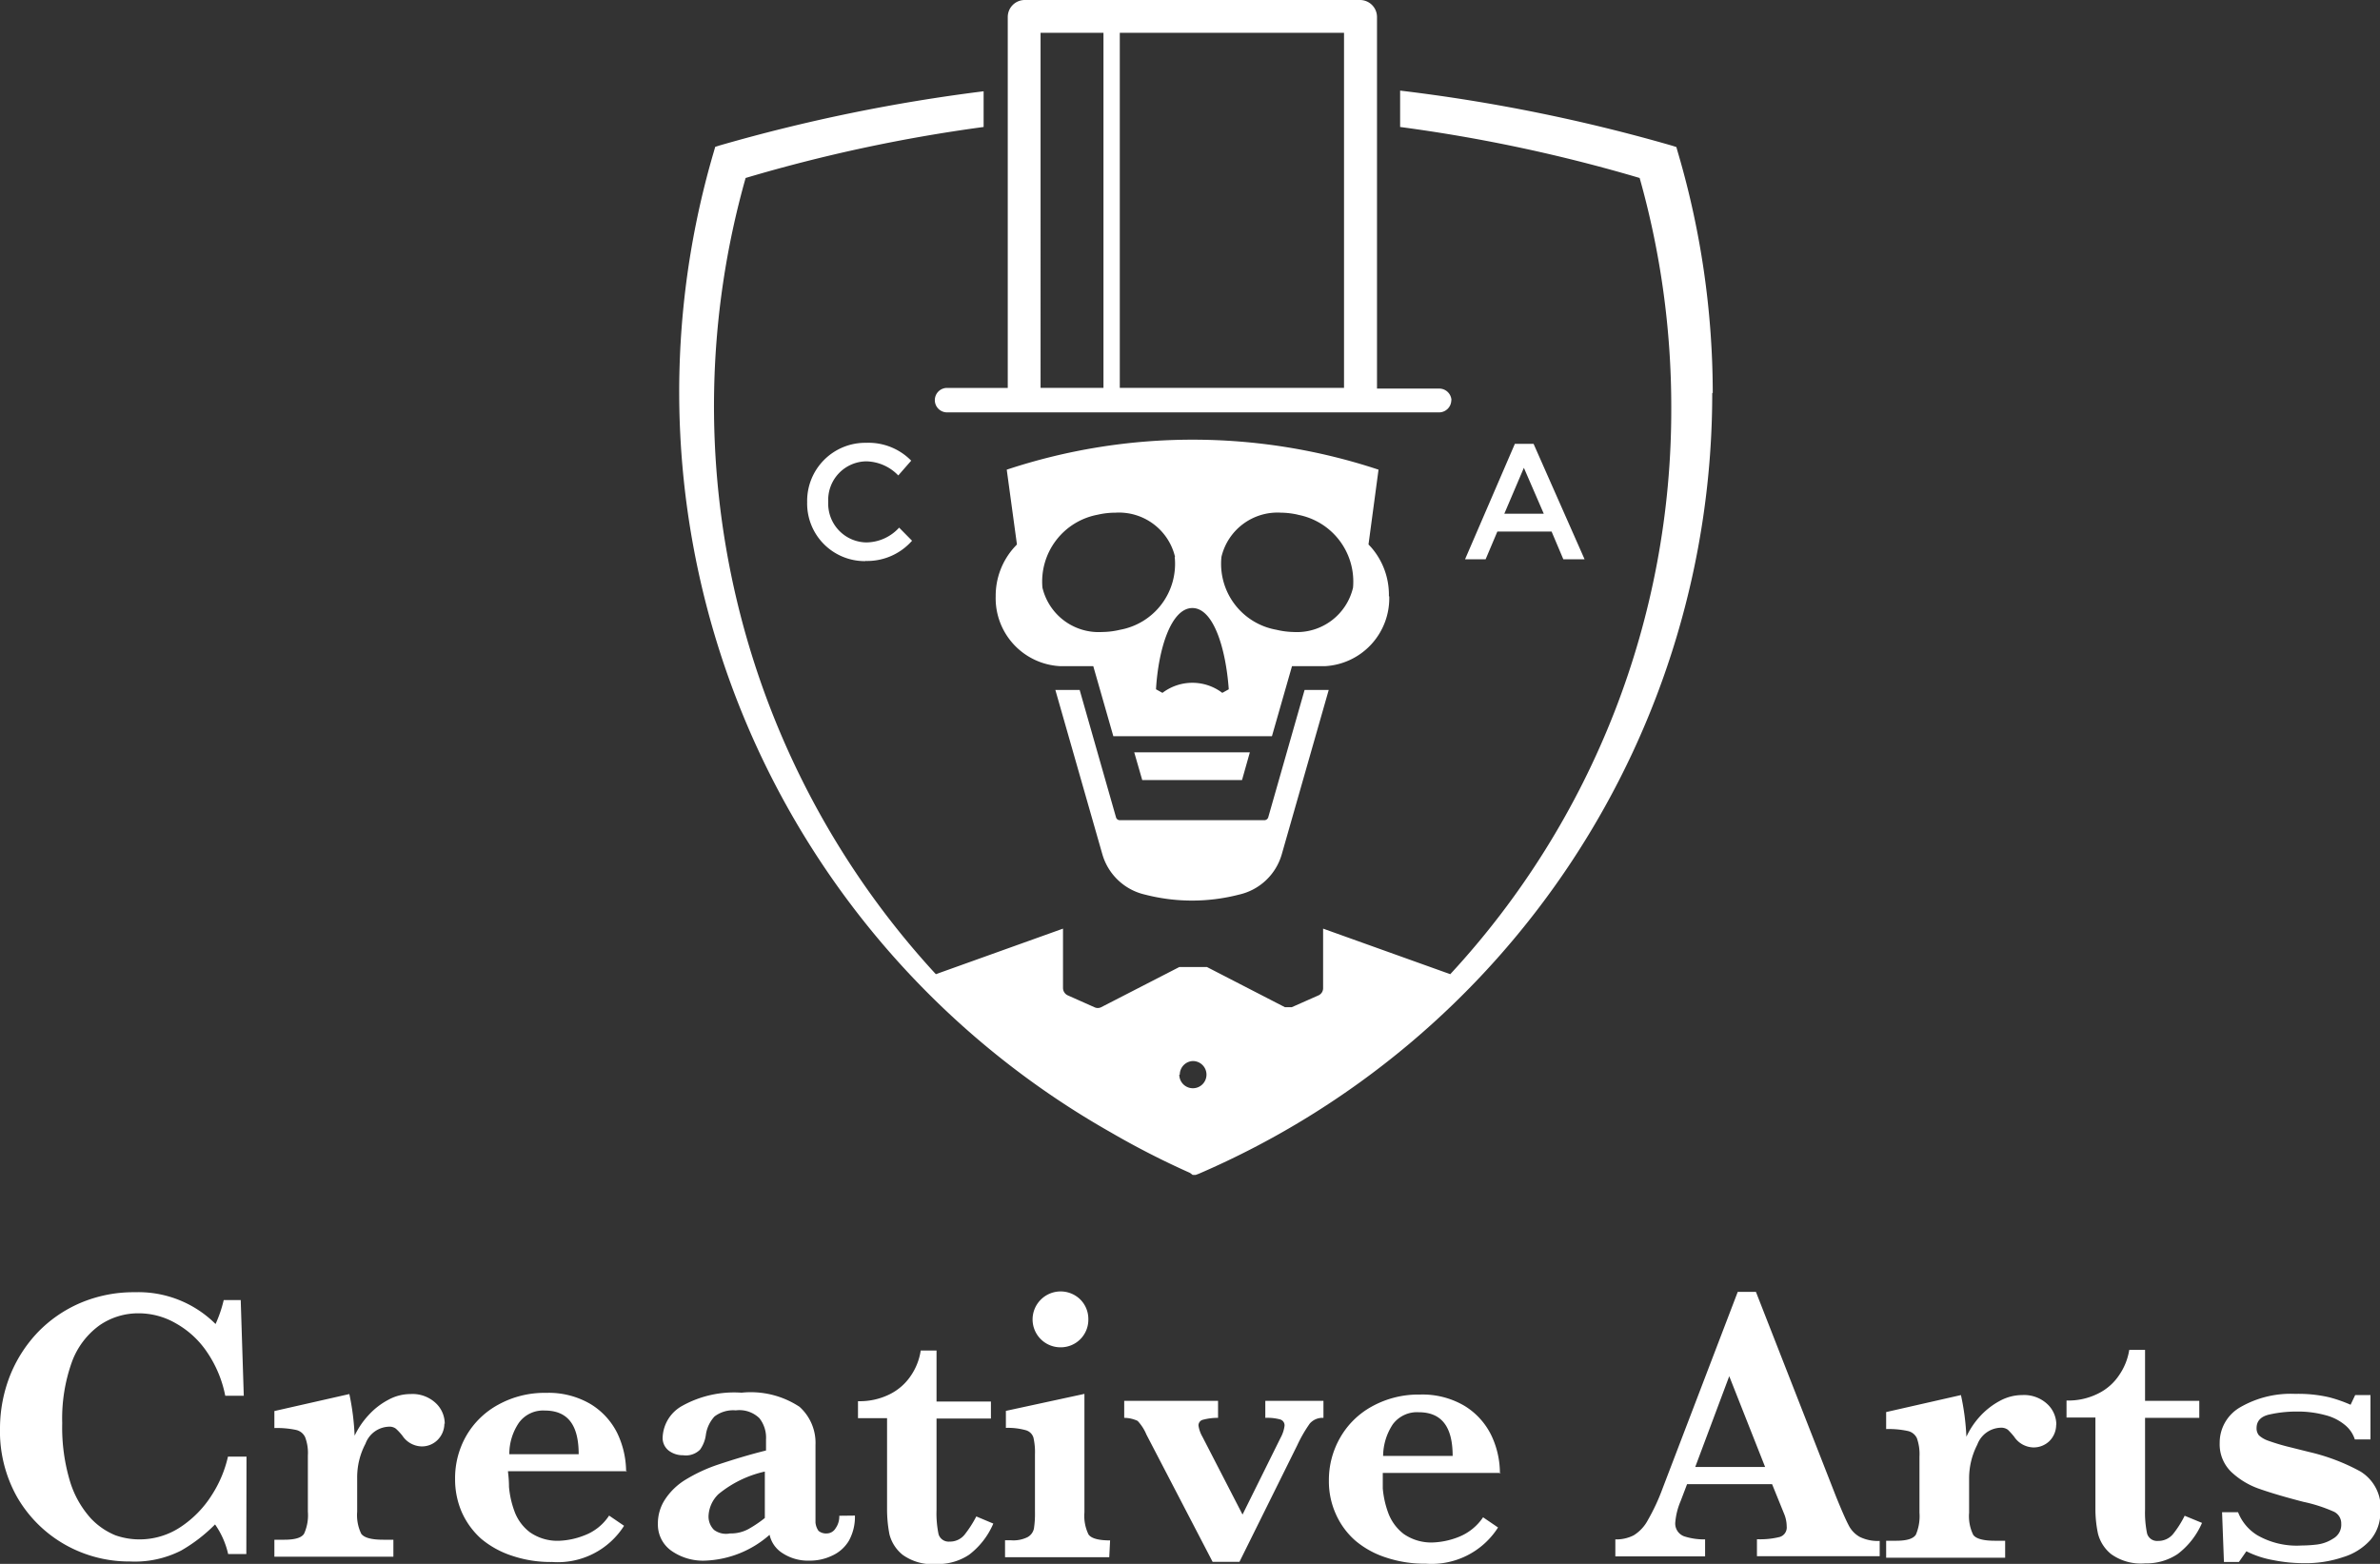 <svg id="Layer_1" data-name="Layer 1" xmlns="http://www.w3.org/2000/svg" viewBox="0 0 140 92"><rect x="0" y="0" width="140" height="92" fill="#333333" stroke="none"/><defs><style>.cls-1{fill:#fff;}</style></defs><title>ca_lg</title><path class="cls-1" d="M1032.16,534.59l-2.76,9.66a3.39,3.39,0,0,1-2.52,2.38,11.06,11.06,0,0,1-5.52,0,3.4,3.4,0,0,1-2.52-2.39l-2.76-9.65h1.43l2.14,7.5a.23.23,0,0,0,.23.16h8.49a.24.24,0,0,0,.23-.16l2.14-7.5Zm-11.44,3.67.47,1.63h5.87l.46-1.63Zm34-21.14a50,50,0,0,1-30.2,45.93l-.19.07-.09,0-.08,0L1024,563a48.83,48.83,0,0,1-4.67-2.39A50.06,50.06,0,0,1,996,502.89l.07-.25.25-.08a101,101,0,0,1,15.54-3.19v2.1a92.58,92.58,0,0,0-14,3,49.32,49.32,0,0,0,11.19,46.84l7.48-2.68v3.5a.48.48,0,0,0,.29.43l1.55.69a.45.45,0,0,0,.41,0l4.59-2.36H1025l4.58,2.36.22,0,.19,0,1.56-.69a.46.46,0,0,0,.28-.43v-3.5l7.48,2.68a48.88,48.88,0,0,0,13-33.36,49.62,49.62,0,0,0-1.86-13.48,92.65,92.65,0,0,0-14.09-3v-2.14a100.8,100.8,0,0,1,16,3.24l.25.08.07.25A50.23,50.23,0,0,1,1054.75,517.12Zm-31.35,40.1a.8.8,0,1,0,.79-.8A.8.8,0,0,0,1023.4,557.22Zm16-39.68a.72.72,0,0,1-.72.72h-28.94a.72.72,0,1,1,0-1.44h3.57V495a1,1,0,0,1,1-1H1034a1,1,0,0,1,1,1v21.86h3.66A.72.72,0,0,1,1039.38,517.54Zm-6.31-21.61h-13.19v20.89h13.19Zm-17.85,20.89h3.7V495.93h-3.7ZM1004.91,527a3.51,3.51,0,0,0,2.74-1.19l-.76-.77a2.64,2.64,0,0,1-1.94.87,2.28,2.28,0,0,1-2.23-2.39v0a2.27,2.27,0,0,1,2.23-2.38,2.68,2.68,0,0,1,1.89.83l.76-.87a3.52,3.52,0,0,0-2.64-1.05,3.42,3.42,0,0,0-3.48,3.49h0a3.39,3.39,0,0,0,3.43,3.47m38.2-6.9h1.1l3,6.79h-1.25l-.69-1.63h-3.19l-.69,1.63h-1.21Zm1.7,4.11-1.17-2.7-1.15,2.7ZM968.5,579.69h-1.09a7,7,0,0,1-.95,2.26,6.24,6.24,0,0,1-1.82,1.87,4.35,4.35,0,0,1-2.5.74,4.28,4.28,0,0,1-1.35-.24,4.14,4.14,0,0,1-1.45-1,5.75,5.75,0,0,1-1.2-2.1,11,11,0,0,1-.48-3.5,9.85,9.85,0,0,1,.57-3.6,4.62,4.62,0,0,1,1.62-2.15,4,4,0,0,1,2.31-.71,4.36,4.36,0,0,1,2.2.6,5.37,5.37,0,0,1,1.83,1.7,6.9,6.9,0,0,1,1.06,2.55h1.09l-.18-5.63h-1a7.51,7.51,0,0,1-.48,1.41,6.43,6.43,0,0,0-4.75-1.87,8,8,0,0,0-3.2.63,7.68,7.68,0,0,0-2.52,1.74,8,8,0,0,0-1.63,2.56A8.52,8.52,0,0,0,954,578a7.9,7.9,0,0,0,1,4.06,7.55,7.55,0,0,0,2.81,2.8,7.65,7.65,0,0,0,3.84,1,6,6,0,0,0,3-.64,9.32,9.32,0,0,0,2-1.54,4.9,4.9,0,0,1,.77,1.74h1.07Zm11.66-1.9a1.66,1.66,0,0,0-.54-1.26,2,2,0,0,0-1.47-.52,2.72,2.72,0,0,0-1.31.34,4.24,4.24,0,0,0-1.15.89,4.79,4.79,0,0,0-.83,1.22,14.7,14.7,0,0,0-.31-2.45l-4.41,1v1a5.4,5.4,0,0,1,1.27.11.77.77,0,0,1,.54.43,2.6,2.6,0,0,1,.16,1.08v3.3a2.63,2.63,0,0,1-.22,1.29c-.14.24-.53.36-1.16.36h-.59v1h7v-1h-.6c-.7,0-1.12-.12-1.29-.35a2.5,2.5,0,0,1-.24-1.3v-2a4.21,4.21,0,0,1,.49-2,1.52,1.52,0,0,1,1.38-1,.61.61,0,0,1,.41.12,3.26,3.26,0,0,1,.38.41,1.4,1.4,0,0,0,1.12.63,1.3,1.3,0,0,0,.94-.37,1.36,1.36,0,0,0,.41-1m10.69,2.87a5.3,5.3,0,0,0-.51-2.26,4.16,4.16,0,0,0-1.58-1.73,4.86,4.86,0,0,0-2.61-.66,5.63,5.63,0,0,0-2.81.69,4.83,4.83,0,0,0-1.9,1.85,5,5,0,0,0-.65,2.53,4.84,4.84,0,0,0,.39,1.94,4.63,4.63,0,0,0,1.14,1.57,5.44,5.44,0,0,0,1.81,1,7.1,7.1,0,0,0,2.37.37,4.62,4.62,0,0,0,4.23-2.13l-.88-.6a3,3,0,0,1-1.47,1.17,4.45,4.45,0,0,1-1.44.31,2.82,2.82,0,0,1-1.75-.5,2.7,2.7,0,0,1-.91-1.24,5.5,5.5,0,0,1-.32-1.44c0-.46-.05-.77-.06-.91h7m-6.92-1a3.26,3.26,0,0,1,.57-1.86,1.76,1.76,0,0,1,1.51-.71c1.36,0,2,.85,2,2.57Zm19.41,3.62a1.2,1.2,0,0,1-.22.74.61.61,0,0,1-.51.3.7.7,0,0,1-.49-.15,1,1,0,0,1-.18-.49q0-.32,0-1v-3.57a2.85,2.85,0,0,0-.94-2.24,5.21,5.21,0,0,0-3.41-.83,6.28,6.28,0,0,0-3.5.78,2.22,2.22,0,0,0-1.14,1.83.94.94,0,0,0,.36.8,1.36,1.36,0,0,0,.84.27,1.18,1.18,0,0,0,1-.33,1.92,1.92,0,0,0,.34-.86,2,2,0,0,1,.51-1.09,1.81,1.81,0,0,1,1.25-.36,1.69,1.69,0,0,1,1.39.46,1.85,1.85,0,0,1,.39,1.25v.65c-1.12.28-2,.56-2.79.82a9.38,9.38,0,0,0-1.93.89,3.81,3.81,0,0,0-1.22,1.17,2.56,2.56,0,0,0-.42,1.44,1.88,1.88,0,0,0,.78,1.57,3.23,3.23,0,0,0,2,.59,6.06,6.06,0,0,0,3.79-1.52,1.7,1.7,0,0,0,.76,1.08,2.73,2.73,0,0,0,1.58.44,3,3,0,0,0,1.33-.29,2.2,2.2,0,0,0,1-.89,2.91,2.91,0,0,0,.35-1.47Zm-4.34.1a7.16,7.16,0,0,1-1,.68,2.17,2.17,0,0,1-1.09.26A1.18,1.18,0,0,1,996,584a1.1,1.1,0,0,1-.32-.84,1.9,1.9,0,0,1,.58-1.26,6.54,6.54,0,0,1,2.73-1.33v2.8m12.44-.16a6.71,6.71,0,0,1-.68,1.06,1.1,1.1,0,0,1-.89.42.62.62,0,0,1-.65-.43,6.06,6.06,0,0,1-.12-1.43v-5.38h3.2v-1h-3.2v-3h-.93a3.56,3.56,0,0,1-.58,1.48,3.21,3.21,0,0,1-1.24,1.09,3.94,3.94,0,0,1-1.87.41v1h1.71v5.32a7.76,7.76,0,0,0,.14,1.51,2.26,2.26,0,0,0,.78,1.21,3,3,0,0,0,2,.54,3.3,3.3,0,0,0,1.91-.55,4.54,4.54,0,0,0,1.42-1.83Zm6.59-11.59a1.62,1.62,0,0,0-.47-1.17,1.65,1.65,0,0,0-2.81,1.17,1.64,1.64,0,0,0,1.65,1.64,1.62,1.62,0,0,0,1.63-1.64m1.28,13c-.69,0-1.11-.12-1.27-.35a2.5,2.5,0,0,1-.24-1.3V576l-4.62,1v1a3.89,3.89,0,0,1,1.18.14.65.65,0,0,1,.44.43,3.86,3.86,0,0,1,.09,1v3.35a5.76,5.76,0,0,1-.06,1,.75.75,0,0,1-.38.51,1.87,1.87,0,0,1-1,.18h-.32v1h6.13Zm12.55-8.21h-3.42v1a2.89,2.89,0,0,1,.86.09.36.36,0,0,1,.27.39,2,2,0,0,1-.23.69l-2.24,4.52-2.36-4.58a1.85,1.85,0,0,1-.23-.65.34.34,0,0,1,.27-.35,3.38,3.38,0,0,1,.88-.11v-1h-5.52v1a1.9,1.9,0,0,1,.79.18,2.72,2.72,0,0,1,.52.81l3.89,7.48h1.58l3.4-6.86a8.11,8.11,0,0,1,.74-1.28,1,1,0,0,1,.8-.33Zm10.38,4.28a5.16,5.16,0,0,0-.51-2.26,4.16,4.16,0,0,0-1.58-1.73,4.86,4.86,0,0,0-2.61-.66,5.65,5.65,0,0,0-2.81.69,4.81,4.81,0,0,0-1.89,1.85,5,5,0,0,0-.66,2.53,4.68,4.68,0,0,0,.4,1.94,4.5,4.5,0,0,0,1.14,1.57,5.29,5.29,0,0,0,1.8,1,7.18,7.18,0,0,0,2.37.37,4.63,4.63,0,0,0,4.24-2.13l-.88-.6a3.12,3.12,0,0,1-1.47,1.17,4.56,4.56,0,0,1-1.45.31,2.84,2.84,0,0,1-1.75-.5,2.77,2.77,0,0,1-.91-1.24,5.5,5.5,0,0,1-.32-1.44c0-.46,0-.77,0-.91h6.94m-6.92-1a3.42,3.42,0,0,1,.57-1.86,1.77,1.77,0,0,1,1.52-.71c1.35,0,2,.85,2,2.57Zm29.21,5a2.39,2.39,0,0,1-1.18-.24,1.61,1.61,0,0,1-.65-.69q-.24-.45-.75-1.71L1057.29,570h-1.07l-4.42,11.56a12.1,12.1,0,0,1-.87,1.87,2.33,2.33,0,0,1-.83.89,2.24,2.24,0,0,1-1.08.24v1h5.28v-1a3.8,3.8,0,0,1-1.23-.18.8.8,0,0,1-.52-.86,4,4,0,0,1,.31-1.21l.38-1h5l.73,1.8a2,2,0,0,1,.13.69.58.58,0,0,1-.42.62,4.76,4.76,0,0,1-1.33.13v1h7.22Zm-10.85-4.35,2-5.34,2.11,5.34Zm21.24-2.45a1.66,1.66,0,0,0-.54-1.26,2,2,0,0,0-1.47-.52,2.75,2.75,0,0,0-1.31.34,4.39,4.39,0,0,0-1.15.89,4.75,4.75,0,0,0-.82,1.22,14.34,14.34,0,0,0-.32-2.45l-4.4,1v1a5.3,5.3,0,0,1,1.26.11.77.77,0,0,1,.55.43,2.81,2.81,0,0,1,.15,1.08v3.3a2.78,2.78,0,0,1-.21,1.29c-.15.24-.53.36-1.16.36h-.59v1h7v-1h-.6c-.69,0-1.12-.12-1.28-.35a2.5,2.5,0,0,1-.24-1.3v-2a4.32,4.32,0,0,1,.48-2,1.52,1.52,0,0,1,1.38-1,.66.66,0,0,1,.42.12,4.42,4.42,0,0,1,.37.41,1.4,1.4,0,0,0,1.13.63,1.33,1.33,0,0,0,.94-.37,1.35,1.35,0,0,0,.4-1m7.56,5.39a6.06,6.06,0,0,1-.67,1.06,1.12,1.12,0,0,1-.9.42.61.61,0,0,1-.64-.43,6.06,6.06,0,0,1-.12-1.43v-5.38h3.19v-1h-3.19v-3h-.93a3.58,3.58,0,0,1-.59,1.48,3.14,3.14,0,0,1-1.24,1.09,3.9,3.9,0,0,1-1.86.41v1h1.7v5.32a7,7,0,0,0,.15,1.51,2.26,2.26,0,0,0,.78,1.21,3,3,0,0,0,2,.54,3.3,3.3,0,0,0,1.91-.55,4.55,4.55,0,0,0,1.43-1.83Zm11.52-.24a2.5,2.5,0,0,0-1.19-2.37,11.86,11.86,0,0,0-3-1.14l-1.12-.28a12.43,12.43,0,0,1-1.31-.39,1.57,1.57,0,0,1-.53-.31.64.64,0,0,1-.14-.43c0-.42.26-.69.77-.8a7.14,7.14,0,0,1,1.58-.17,6.1,6.1,0,0,1,1.69.21,2.92,2.92,0,0,1,1.17.59,1.81,1.81,0,0,1,.57.84h.92v-2.61h-.9l-.27.57a8.25,8.25,0,0,0-1.26-.44,8,8,0,0,0-2-.2,5.93,5.93,0,0,0-3.22.78,2.4,2.4,0,0,0-1.22,2.11,2.26,2.26,0,0,0,.69,1.71,4.62,4.62,0,0,0,1.68,1q1,.35,2.55.75a9,9,0,0,1,1.75.56.76.76,0,0,1,.48.73.93.93,0,0,1-.47.87,2.25,2.25,0,0,1-.94.35,7.88,7.88,0,0,1-.93.06,4.66,4.66,0,0,1-2.59-.6,2.77,2.77,0,0,1-1.14-1.36h-.94l.11,2.93h.88l.44-.63a5.75,5.75,0,0,0,1.58.52,9.16,9.16,0,0,0,1.8.18,6.85,6.85,0,0,0,2.32-.36,3.51,3.51,0,0,0,1.59-1,2.48,2.48,0,0,0,.59-1.66m-58.3-53.86a4,4,0,0,1-3.79,4.11H1030l-1.18,4.12h-9.33l-1.18-4.12h-1.94a4,4,0,0,1-3.8-4.11,4.26,4.26,0,0,1,1.1-2.89l.15-.16-.6-4.4h0a34.76,34.76,0,0,1,21.87,0h0l-.59,4.4.15.16A4.25,4.25,0,0,1,1035.7,529.08Zm-12.6-2.32a3.39,3.39,0,0,0-3.5-2.6,4.7,4.7,0,0,0-1.05.12,4,4,0,0,0-3.25,4.29,3.4,3.4,0,0,0,3.51,2.61,4.71,4.71,0,0,0,1.05-.13A3.94,3.94,0,0,0,1023.1,526.76Zm3.16,7.79c-.17-2.38-.89-4.78-2.14-4.78s-2,2.4-2.14,4.78l.38.21a2.91,2.91,0,0,1,3.52,0Zm4.07-10.27a4.7,4.7,0,0,0-1-.12,3.39,3.39,0,0,0-3.5,2.6,3.94,3.94,0,0,0,3.24,4.29,4.71,4.71,0,0,0,1,.13,3.39,3.39,0,0,0,3.5-2.61A4,4,0,0,0,1030.33,524.28Z" transform="translate(-954 -494)"/></svg>